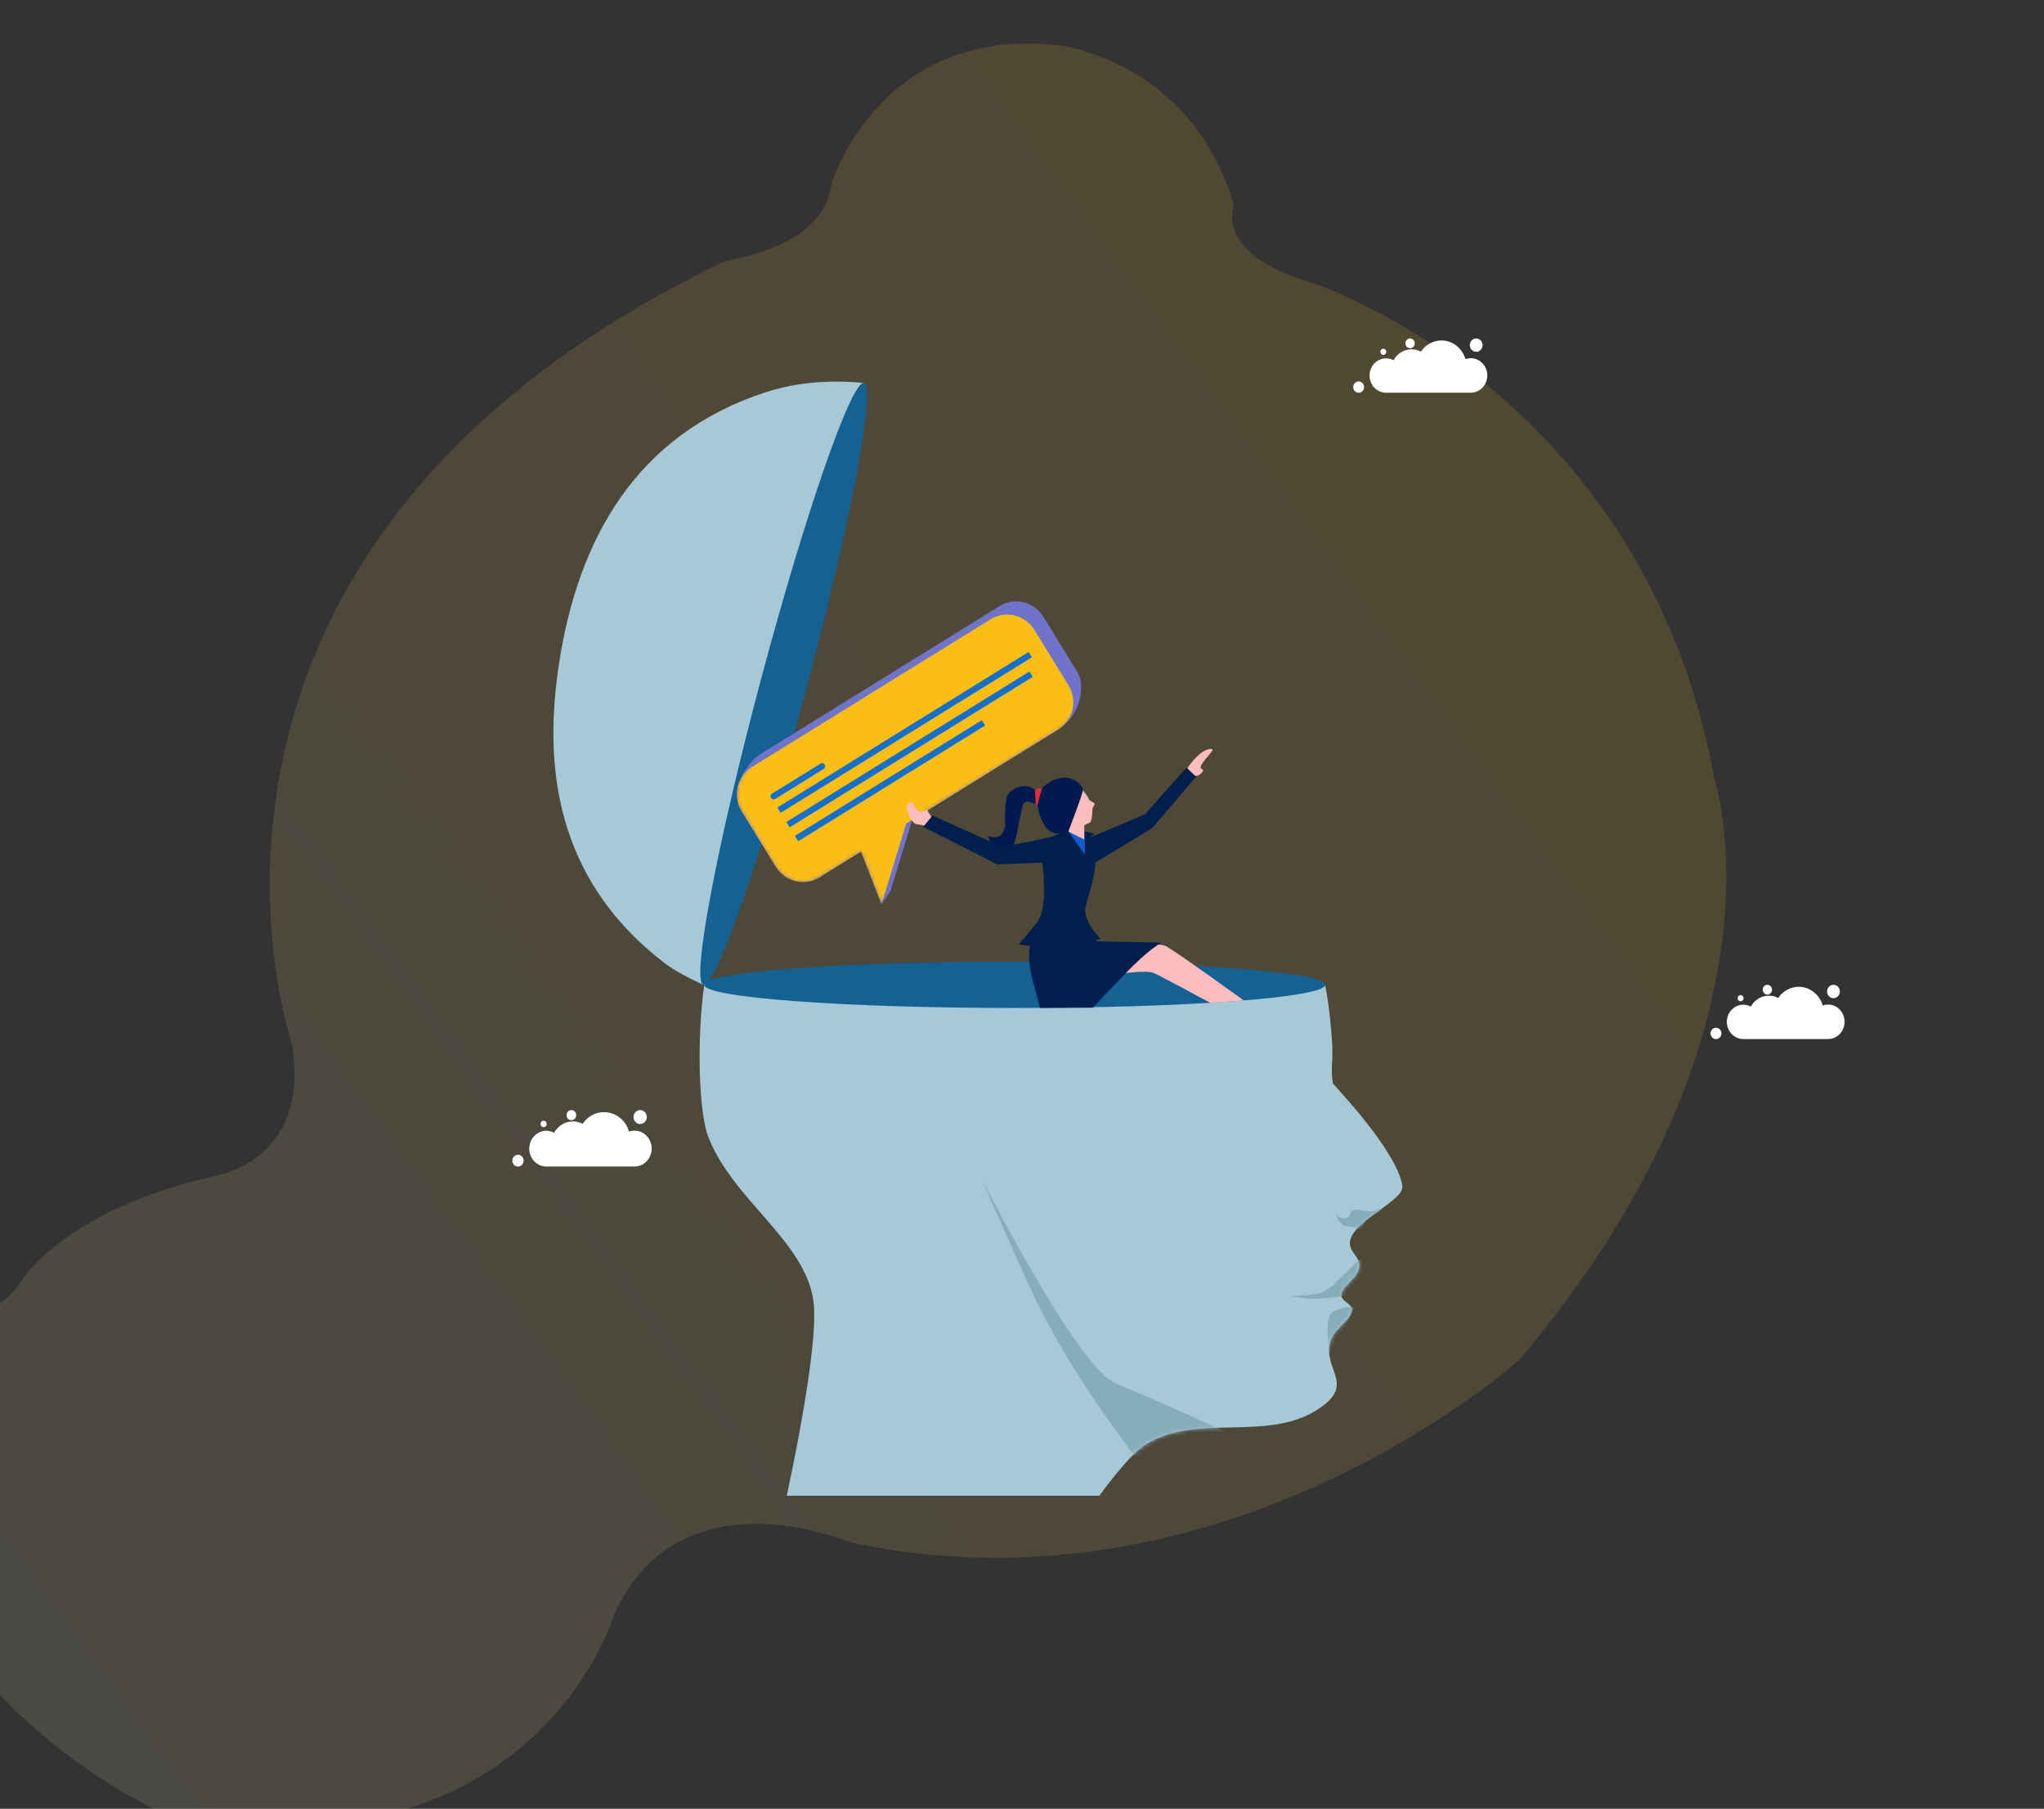 <?xml version="1.0" encoding="UTF-8"?>
<svg xmlns="http://www.w3.org/2000/svg" width="529" height="468" viewBox="0 0 529 468" fill="none">
  <rect x="0" y="0" width="529" height="468" fill="#333333" stroke="none"/>
  <path opacity="0.3" d="M-57.319 324.196C-57.319 324.196 -38.303 323.074 -23.966 334.057C-23.966 334.057 -6.105 348.281 5.204 331.896C5.204 331.896 15.856 313.177 55.886 304.209C55.886 304.209 80.768 300.274 75.476 269.865C75.476 269.865 31.694 142.306 187.848 67.462C187.848 67.462 213.258 64.038 214.969 48.211C214.969 48.211 226.985 6.711 273.675 11.653C273.675 11.653 308.288 15.266 319.337 53.112C319.337 53.112 313.921 65.693 339.565 73.189C339.565 73.189 425.397 100.723 443.713 201.608C443.713 201.608 465.391 266.539 393.199 351.832C393.199 351.832 317.692 420.001 220.102 399.084C220.102 399.084 175.618 379.982 158.817 418.042C158.817 418.042 138.622 486.763 44.168 470.068C44.168 470.068 11.996 456.767 -10.287 426.215C-10.287 426.215 -13.315 405.295 -35.722 411.283C-35.722 411.283 -51.427 416.797 -60.182 413.08C-60.182 413.08 -75.987 409.331 -70.754 422.541C-70.754 422.541 -70.275 450.5 -108.835 445.784C-108.835 445.784 -152.897 424.545 -112.55 397.891C-112.55 397.891 -97.401 386.409 -100.953 371.262C-100.953 371.262 -109.528 335.47 -57.319 324.196Z" fill="url(#paint0_linear_1_456)" fill-opacity="0.5"></path>
  <g clip-path="url(#clip0_1_456)">
    <path fill-rule="evenodd" clip-rule="evenodd" d="M223.608 99.097C215.175 98.263 206.358 98.823 198.189 101.476C164.805 112.342 149.563 139.269 144.627 172.051C140.786 197.545 143.299 227.308 172.143 249.285C174.555 251.125 178.072 253.025 181.994 254.794L223.618 99.087L223.608 99.097Z" fill="#A7C8D6"></path>
    <path fill-rule="evenodd" clip-rule="evenodd" d="M182.277 254.723C180.301 268.649 180.808 287.536 183.26 294.001C189.524 310.488 208.557 321.09 210.554 336.877C212.064 348.79 203.611 387 203.611 387H284.528C284.528 387 291.886 376.683 296.416 373.796C309.5 365.471 327.925 373.288 341.181 364.596C351.326 357.938 341.769 354.238 344.485 346.604C345.499 343.748 348.924 342.132 349.857 339.316C350.495 337.395 346.816 336.694 347.171 334.925C347.739 332.099 351.61 330.818 351.813 327.504C351.965 325.095 348.985 323.855 349.391 321.202C350.242 315.683 363.508 310.661 362.941 306.859C361.552 297.599 345.022 280.603 344.972 280.329C344.678 278.662 344.627 276.923 344.749 275.226C345.043 271.099 344.587 267.267 344.191 263.18C344.009 261.33 343.614 258.311 342.945 254.713H182.277V254.723Z" fill="#A7C8D6"></path>
    <mask id="mask0_1_456" style="mask-type:luminance" maskUnits="userSpaceOnUse" x="181" y="254" width="182" height="133">
      <path d="M182.277 254.723C180.301 268.649 180.808 287.536 183.26 294.001C189.524 310.488 208.557 321.09 210.554 336.877C212.064 348.79 203.611 387 203.611 387H284.528C284.528 387 291.886 376.683 296.416 373.796C309.5 365.471 327.925 373.288 341.181 364.596C351.326 357.938 341.769 354.238 344.485 346.604C345.499 343.748 348.924 342.132 349.857 339.316C350.495 337.395 346.816 336.694 347.171 334.925C347.739 332.099 351.61 330.818 351.813 327.504C351.965 325.095 348.985 323.855 349.391 321.202C350.242 315.683 363.508 310.661 362.941 306.859C361.552 297.599 345.022 280.603 344.972 280.329C344.678 278.662 344.627 276.923 344.749 275.226C345.043 271.099 344.587 267.267 344.191 263.18C344.009 261.33 343.614 258.311 342.945 254.713H182.277V254.723Z" fill="white"></path>
    </mask>
    <g mask="url(#mask0_1_456)">
      <path fill-rule="evenodd" clip-rule="evenodd" d="M253.92 304.725C253.92 304.725 264.085 328.043 267.987 336.165C277.788 356.546 293.639 376.591 293.639 376.591C293.639 376.591 314.314 373.501 316.898 370.431C316.979 370.34 299.517 362.33 288.824 357.989C278.801 353.913 253.91 304.735 253.91 304.735L253.92 304.725Z" fill="#87ACBC"></path>
      <path fill-rule="evenodd" clip-rule="evenodd" d="M345.215 339.265C342.306 340.465 344.161 350.101 344.161 350.101C344.161 350.101 350.687 339.204 350.596 338.035C350.596 337.995 348.306 337.984 345.215 339.255V339.265Z" fill="#87ACBC"></path>
      <path fill-rule="evenodd" clip-rule="evenodd" d="M351.852 326.041C350.352 326.742 345.589 332.679 342.599 334.224C339.893 335.616 330.012 335.22 333.934 335.291C334.957 335.311 338.606 336.846 347.099 335.393C349.754 334.935 354.619 329.934 353.981 326.254C353.981 326.203 356.879 323.683 351.852 326.041Z" fill="#87ACBC"></path>
      <path fill-rule="evenodd" clip-rule="evenodd" d="M358.055 312.277C358.167 312.277 357.883 312.389 357.792 312.45C357.62 312.562 357.427 312.664 357.245 312.765C356.626 313.101 355.907 313.274 355.187 313.355C353.88 313.497 352.755 313.152 351.518 313.009C351.083 312.958 350.272 312.928 349.927 313.243C349.076 314.026 349.745 314.798 348.296 315.174C346.35 315.672 345.62 313.589 345.62 313.589C345.62 313.589 346.035 315.774 347.627 316.953C348.285 317.441 350.282 317.482 350.728 317.563C351.366 317.675 351.833 317.98 352.431 318.122C352.481 318.132 352.958 318.234 352.978 318.214C353.099 318.082 352.876 317.39 352.887 317.197C352.937 316.689 353.363 316.079 353.738 315.683C354.741 314.646 357.133 313.802 358.045 312.298L358.055 312.277Z" fill="#87ACBC"></path>
    </g>
    <path fill-rule="evenodd" clip-rule="evenodd" d="M262.606 248.807C306.956 248.807 342.965 251.501 342.965 254.804C342.965 258.108 306.956 260.802 262.606 260.802C218.256 260.802 182.247 258.108 182.247 254.804C182.247 251.501 218.256 248.807 262.606 248.807Z" fill="#146193"></path>
    <path fill-rule="evenodd" clip-rule="evenodd" d="M208.607 178.496C197.124 221.463 185.216 255.648 182.034 254.794C178.841 253.94 185.571 218.353 197.053 175.385C208.536 132.418 220.445 98.233 223.627 99.087C226.819 99.941 220.09 135.528 208.607 178.496Z" fill="#146193"></path>
    <path fill-rule="evenodd" clip-rule="evenodd" d="M162.788 292.781C161.957 289.874 159.383 287.759 156.322 287.759C154.032 287.759 152.015 288.949 150.789 290.768C150.029 290.372 149.177 290.148 148.275 290.148C146.198 290.148 144.383 291.327 143.421 293.086C142.813 292.76 142.134 292.577 141.404 292.577C138.961 292.577 136.975 294.651 136.975 297.202C136.975 299.754 138.961 301.828 141.404 301.828H164.207C166.66 301.828 168.656 299.744 168.656 297.182C168.656 294.621 166.66 292.537 164.207 292.537C163.711 292.537 163.224 292.618 162.778 292.781H162.788ZM134.056 298.778C133.245 298.778 132.597 299.459 132.597 300.303C132.597 301.147 133.255 301.828 134.056 301.828C134.857 301.828 135.516 301.147 135.516 300.303C135.516 299.459 134.857 298.778 134.056 298.778ZM140.684 289.975C140.248 289.975 139.884 290.351 139.884 290.809C139.884 291.266 140.238 291.642 140.684 291.642C141.13 291.642 141.485 291.266 141.485 290.809C141.485 290.351 141.13 289.975 140.684 289.975ZM165.677 287.22C164.724 287.22 163.954 288.023 163.954 289.02C163.954 290.016 164.724 290.819 165.677 290.819C166.629 290.819 167.4 290.016 167.4 289.02C167.4 288.023 166.629 287.22 165.677 287.22ZM147.88 287.22C147.191 287.22 146.623 287.81 146.623 288.532C146.623 289.253 147.191 289.843 147.88 289.843C148.569 289.843 149.137 289.253 149.137 288.532C149.137 287.81 148.569 287.22 147.88 287.22Z" fill="white"></path>
    <path fill-rule="evenodd" clip-rule="evenodd" d="M379.268 92.927C378.467 90.131 375.984 88.088 373.055 88.088C370.856 88.088 368.91 89.237 367.735 90.985C367.005 90.599 366.184 90.385 365.323 90.385C363.326 90.385 361.583 91.524 360.65 93.211C360.073 92.896 359.414 92.724 358.715 92.724C356.363 92.724 354.448 94.716 354.448 97.166C354.448 99.615 356.353 101.608 358.715 101.608H380.646C383.008 101.608 384.923 99.605 384.923 97.145C384.923 94.685 383.008 92.683 380.646 92.683C380.17 92.683 379.704 92.764 379.268 92.917V92.927ZM351.63 98.69C350.85 98.69 350.222 99.351 350.222 100.154C350.222 100.957 350.85 101.618 351.63 101.618C352.411 101.618 353.039 100.957 353.039 100.154C353.039 99.351 352.411 98.69 351.63 98.69ZM358.005 90.223C357.579 90.223 357.235 90.579 357.235 91.026C357.235 91.473 357.579 91.829 358.005 91.829C358.431 91.829 358.775 91.473 358.775 91.026C358.775 90.579 358.431 90.223 358.005 90.223ZM382.045 87.57C381.133 87.57 380.393 88.342 380.393 89.298C380.393 90.253 381.133 91.026 382.045 91.026C382.957 91.026 383.697 90.253 383.697 89.298C383.697 88.342 382.957 87.57 382.045 87.57ZM364.937 87.57C364.268 87.57 363.731 88.139 363.731 88.83C363.731 89.522 364.268 90.091 364.937 90.091C365.606 90.091 366.143 89.522 366.143 88.83C366.143 88.139 365.606 87.57 364.937 87.57Z" fill="white"></path>
    <path fill-rule="evenodd" clip-rule="evenodd" d="M471.737 260.161C470.937 257.366 468.454 255.323 465.525 255.323C463.326 255.323 461.38 256.471 460.204 258.22C459.474 257.833 458.653 257.62 457.792 257.62C455.795 257.62 454.052 258.758 453.12 260.446C452.542 260.131 451.883 259.958 451.184 259.958C448.833 259.958 446.917 261.95 446.917 264.4C446.917 266.85 448.823 268.842 451.184 268.842H473.116C475.477 268.842 477.393 266.84 477.393 264.38C477.393 261.92 475.477 259.917 473.116 259.917C472.639 259.917 472.173 259.999 471.737 260.151V260.161ZM444.11 265.925C443.33 265.925 442.701 266.586 442.701 267.389C442.701 268.192 443.33 268.852 444.11 268.852C444.89 268.852 445.519 268.192 445.519 267.389C445.519 266.586 444.89 265.925 444.11 265.925ZM450.475 257.468C450.049 257.468 449.704 257.823 449.704 258.271C449.704 258.718 450.049 259.074 450.475 259.074C450.9 259.074 451.245 258.718 451.245 258.271C451.245 257.823 450.9 257.468 450.475 257.468ZM474.514 254.814C473.602 254.814 472.862 255.587 472.862 256.542C472.862 257.498 473.602 258.271 474.514 258.271C475.427 258.271 476.166 257.498 476.166 256.542C476.166 255.587 475.427 254.814 474.514 254.814ZM457.407 254.814C456.738 254.814 456.201 255.384 456.201 256.075C456.201 256.766 456.738 257.335 457.407 257.335C458.076 257.335 458.613 256.766 458.613 256.075C458.613 255.384 458.076 254.814 457.407 254.814Z" fill="white"></path>
    <path fill-rule="evenodd" clip-rule="evenodd" d="M191.804 201.306C190.314 203.867 190.264 207.191 191.956 209.946L200.723 224.208C203.145 228.141 208.223 229.412 212.053 227.034L222.837 220.355L228.137 233.946L230.468 230.52L236.093 212.152L273.937 188.732C274.606 188.315 275.193 187.817 275.7 187.258C279.166 184.513 281.122 177.601 278.832 173.881L270.065 159.619C267.643 155.685 262.565 154.415 258.735 156.793L196.841 195.095C194.905 196.295 192.949 198.704 191.794 201.316L191.804 201.306Z" fill="#7073CA"></path>
    <mask id="mask1_1_456" style="mask-type:luminance" maskUnits="userSpaceOnUse" x="190" y="155" width="90" height="79">
      <path d="M191.804 201.306C190.314 203.867 190.264 207.191 191.956 209.946L200.723 224.208C203.145 228.141 208.223 229.412 212.053 227.034L222.837 220.355L228.137 233.946L230.468 230.52L236.093 212.152L273.937 188.732C274.606 188.315 275.193 187.817 275.7 187.258C279.166 184.513 281.122 177.601 278.832 173.881L270.065 159.619C267.643 155.685 262.565 154.415 258.735 156.793L196.841 195.095C194.905 196.295 192.949 198.704 191.794 201.316L191.804 201.306Z" fill="white"></path>
    </mask>
    <g mask="url(#mask1_1_456)">
      <path fill-rule="evenodd" clip-rule="evenodd" d="M267.744 163.035C265.322 159.101 260.244 157.83 256.413 160.209L194.52 198.511C190.689 200.889 189.534 206.002 191.956 209.936L200.722 224.198C203.145 228.131 208.222 229.402 212.053 227.023L222.837 220.345L228.137 233.936L234.512 213.118L273.936 188.722C277.767 186.343 278.923 181.23 276.501 177.296L267.734 163.035H267.744Z" fill="#FBBE15"></path>
      <path fill-rule="evenodd" clip-rule="evenodd" d="M254.184 186.445C254.184 186.445 254.133 186.394 254.103 186.384C254.072 186.384 254.032 186.384 254.001 186.394C252.349 187.41 207.472 215.191 205.83 216.208C205.8 216.228 205.78 216.259 205.77 216.289C205.77 216.32 205.77 216.36 205.79 216.391C205.952 216.645 206.347 217.285 206.499 217.55C206.52 217.58 206.55 217.6 206.58 217.611C206.611 217.611 206.651 217.611 206.682 217.6C208.334 216.584 253.211 188.803 254.853 187.787C254.883 187.766 254.903 187.736 254.913 187.705C254.913 187.675 254.913 187.634 254.893 187.604C254.731 187.349 254.336 186.709 254.184 186.445Z" fill="#1670CA"></path>
      <path fill-rule="evenodd" clip-rule="evenodd" d="M266.507 173.85C266.507 173.85 266.456 173.799 266.426 173.789C266.396 173.789 266.355 173.789 266.325 173.799C264.673 174.816 205.262 211.583 203.621 212.609C203.59 212.63 203.57 212.66 203.56 212.691C203.56 212.721 203.56 212.762 203.58 212.792C203.742 213.047 204.137 213.687 204.289 213.951C204.31 213.982 204.34 214.002 204.371 214.012C204.401 214.012 204.441 214.012 204.472 214.002C206.124 212.986 265.534 176.219 267.176 175.192C267.206 175.172 267.227 175.141 267.237 175.111C267.237 175.08 267.237 175.04 267.217 175.009C267.054 174.755 266.659 174.115 266.507 173.85Z" fill="#1670CA"></path>
      <path fill-rule="evenodd" clip-rule="evenodd" d="M266.296 168.798C266.296 168.798 266.245 168.747 266.215 168.737C266.184 168.737 266.144 168.737 266.113 168.747C264.461 169.764 202.953 207.832 201.301 208.859C201.271 208.879 201.25 208.909 201.24 208.94C201.24 208.97 201.24 209.011 201.26 209.042C201.423 209.296 201.818 209.936 201.97 210.2C201.99 210.231 202.021 210.251 202.051 210.261C202.081 210.261 202.122 210.261 202.142 210.251C203.794 209.235 265.302 171.167 266.954 170.14C266.985 170.12 267.005 170.089 267.015 170.059C267.015 170.028 267.015 169.988 266.995 169.957C266.833 169.703 266.438 169.063 266.285 168.798H266.296Z" fill="#1670CA"></path>
      <path fill-rule="evenodd" clip-rule="evenodd" d="M213.422 197.84C213.199 197.474 212.723 197.352 212.358 197.575C210.027 199.019 202.101 203.918 199.77 205.362C199.416 205.585 199.304 206.063 199.527 206.429C199.527 206.439 199.547 206.46 199.547 206.47C199.77 206.836 200.247 206.958 200.612 206.734C202.943 205.291 210.868 200.391 213.199 198.948C213.554 198.724 213.665 198.246 213.442 197.88C213.442 197.87 213.422 197.85 213.422 197.84Z" fill="#1670CA"></path>
    </g>
    <path fill-rule="evenodd" clip-rule="evenodd" d="M235.414 211.359C235.181 210.983 234.674 209.448 234.715 208.798C234.786 207.781 235.982 206.785 236.762 208.686C237.451 210.353 238.475 210.017 238.475 210.017L240.005 209.621C240.005 209.621 240.674 211.014 241.698 212.071C242.306 212.701 240.664 214.337 240.664 214.337C240.583 214.48 239.306 213.504 238.232 213.392C236.661 213.24 236.62 213.26 235.404 211.349L235.414 211.359Z" fill="#FBBEBE"></path>
    <path fill-rule="evenodd" clip-rule="evenodd" d="M276.197 216.533L276.633 214.338C276.633 214.338 271.91 211.319 271.018 210.211C270.552 209.641 270.582 208.645 270.947 207.995C271.444 207.11 272.974 205.585 273.988 204.894C274.88 204.284 276.258 204.142 277.048 203.827C277.616 203.603 278.711 203.024 278.711 203.024C278.711 202.648 281.102 205.24 281.842 206.805C282.096 207.354 283.018 207.527 283.241 207.873C283.464 208.218 282.683 208.909 282.734 209.408C282.795 209.946 282.541 212.548 282.126 212.792C281.295 213.28 280.667 213.219 280.606 213.85C280.474 215.029 281.366 219.867 281.366 219.867C279.653 219.979 277.535 218.393 276.207 216.543L276.197 216.533Z" fill="#FBBDBD"></path>
    <path fill-rule="evenodd" clip-rule="evenodd" d="M280.271 204.223C280.505 204.782 276.501 215.1 276.501 215.1C276.501 215.1 272.387 217.234 270.268 213.443C267.339 208.228 268.424 204.528 271.089 202.729C275.64 199.649 279.298 201.824 280.282 204.223H280.271Z" fill="#001A51"></path>
    <path fill-rule="evenodd" clip-rule="evenodd" d="M270.309 207.191C270.309 207.191 268.525 203.949 265.88 203.451C264.299 203.146 261.725 204.04 260.802 205.657C259.85 207.334 260.154 213.514 260.154 213.514C259.637 216.614 257.954 217.102 255.694 216.279C256.647 220.121 260.022 221.331 261.481 220.172C262.941 219.024 263.833 211.44 264.441 209.367C264.613 208.787 264.724 208.086 265.15 207.73C266.123 206.917 267.086 207.984 267.947 207.893C268.768 207.801 270.309 207.191 270.309 207.191Z" fill="#001A51"></path>
    <path fill-rule="evenodd" clip-rule="evenodd" d="M269.488 204.589C269.599 204.457 269.61 204.254 269.508 204.101C269.407 203.949 269.224 203.867 269.052 203.908C268.849 203.959 268.647 204 268.464 204.05C268.079 204.142 267.816 204.508 267.846 204.914C267.897 205.758 267.988 207.161 268.029 207.913C268.029 208.025 268.1 208.116 268.191 208.177C268.282 208.228 268.393 208.228 268.485 208.177C268.545 208.147 268.586 208.086 268.596 208.025C268.748 207.446 269.488 204.599 269.488 204.599V204.589Z" fill="#DD2E3D"></path>
    <path fill-rule="evenodd" clip-rule="evenodd" d="M283.667 219.42L281.275 215.283L280.646 215.1L280.575 217.204L276.785 215.313L276.248 214.998L274.403 217.204L279.714 227.064L283.667 219.42Z" fill="#115CCC"></path>
    <path fill-rule="evenodd" clip-rule="evenodd" d="M289.453 252.05L289.271 245.798C289.271 245.798 299.233 243.318 301.949 244.914C305.699 247.12 321.915 258.87 321.915 258.87L313.26 259.49C313.26 259.49 301.362 253.046 298.727 251.806C296.679 250.84 289.453 252.05 289.453 252.05Z" fill="#FBBDBD"></path>
    <path fill-rule="evenodd" clip-rule="evenodd" d="M276.267 237.514L283.879 243.552L300.55 243.887C295.463 247.048 291.267 251.999 287.203 256.085C285.703 257.589 282.885 260.73 282.885 260.73L269.173 260.781C269.173 260.781 267.997 256.441 267.308 253.859C262.656 236.497 276.257 237.524 276.257 237.524L276.267 237.514Z" fill="#001F4C"></path>
    <path fill-rule="evenodd" clip-rule="evenodd" d="M313.716 193.824C314.689 193.977 309.236 198.541 311.152 199.049C311.871 199.242 310.676 200.432 310.007 200.676C309.713 200.777 309.003 200.727 309.003 200.727L307.068 199.242C307.26 199.141 307.311 198.775 307.473 198.511C307.686 198.165 311.01 193.377 313.726 193.814L313.716 193.824Z" fill="#FBBDBD"></path>
    <path fill-rule="evenodd" clip-rule="evenodd" d="M276.613 244.558L284.883 242.952C284.883 242.952 280.039 238.296 280.981 234.566C281.67 231.872 282.076 230.652 282.491 229.036C283.545 224.96 283.454 223.191 283.454 223.191L298.149 214.307L309.531 200.95L307.078 198.612L296.325 210.688L282.116 216.716L283.19 215.689L280.728 215.13L280.768 221.128L276.299 214.825C276.299 214.825 274.17 215.446 273.056 216.167C271.941 216.899 259.262 219.064 259.262 219.064L241.323 211.024L238.932 213.931L258.016 223.618L269.782 223.212C270.258 227.074 270.877 235.501 268.424 238.622C265.495 242.332 263.64 244.334 263.64 244.334C263.64 244.334 270.907 245.544 272.508 245.249C273.978 244.985 276.613 244.578 276.613 244.578V244.558Z" fill="#001F4C"></path>
  </g>
  <defs>
    <linearGradient id="paint0_linear_1_456" x1="-105.341" y1="441.118" x2="378.855" y2="89.845" gradientUnits="userSpaceOnUse">
      <stop offset="0.042" stop-color="#CFC6B1"></stop>
      <stop offset="0.997" stop-color="#FCC32B"></stop>
    </linearGradient>
    <clipPath id="clip0_1_456">
      <rect width="448" height="337" fill="white" transform="translate(81 50)"></rect>
    </clipPath>
  </defs>
</svg>
